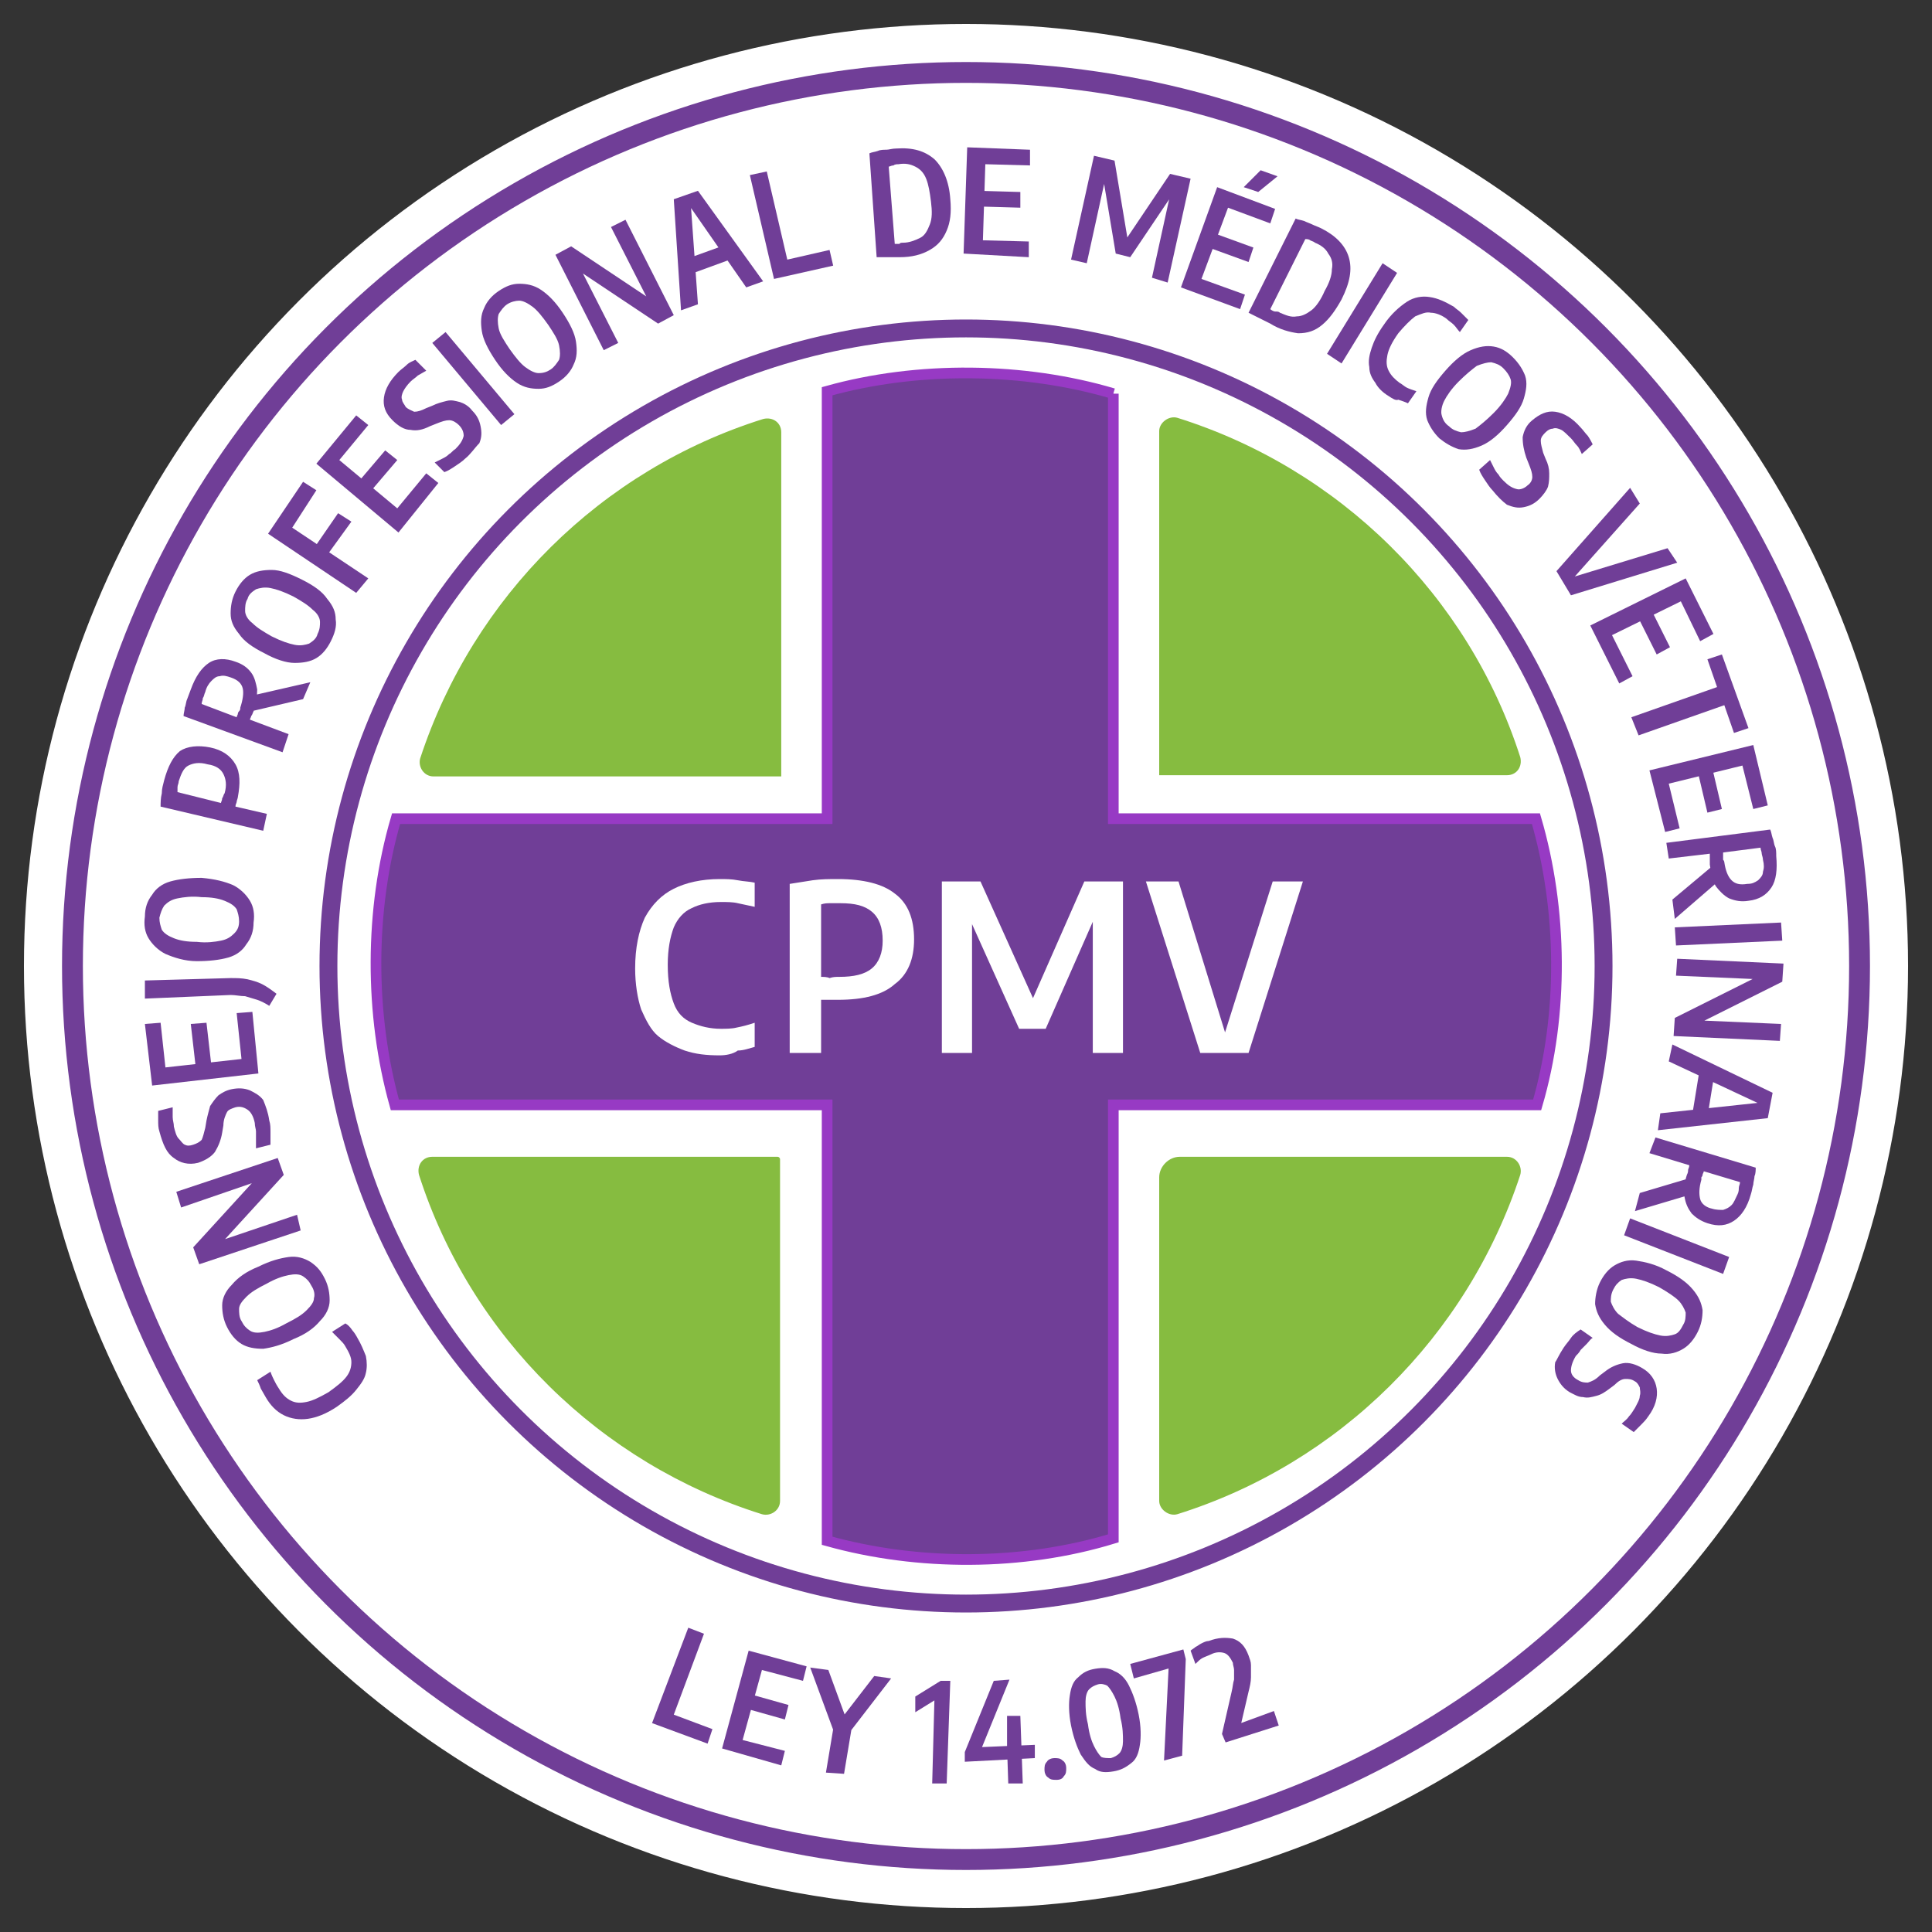 <?xml version="1.0" encoding="utf-8"?>
<!-- Generator: Adobe Illustrator 24.2.3, SVG Export Plug-In . SVG Version: 6.00 Build 0)  -->
<svg version="1.1" id="Layer_1" xmlns="http://www.w3.org/2000/svg" xmlns:xlink="http://www.w3.org/1999/xlink" x="0px" y="0px"
	 viewBox="0 0 160 160" style="enable-background:new 0 0 160 160;" xml:space="preserve">
<rect x="0" y="0" width="160" height="160" fill="#333333" stroke="none"/>
<style type="text/css">
	.st0{fill:#FFFFFF;stroke:#FFFFFF;stroke-width:1.033;stroke-miterlimit:10;}
	.st1{fill:#703E97;}
	.st2{fill:#703E97;stroke:#973AC4;stroke-width:0.884;stroke-miterlimit:10;}
	.st3{fill:#86BC40;}
	.st4{fill:none;stroke:#703E97;stroke-width:1.48;stroke-miterlimit:10;}
	.st5{fill:none;stroke:#703E97;stroke-width:1.727;stroke-miterlimit:10;}
	.st6{fill:#FFFFFF;}
</style>
<circle class="st0" cx="80" cy="80" r="77.5"/>
<g>
	<g>
		<g>
			<path class="st1" d="M29.6,110.8c0.3,0.5,0.5,1,0.7,1.5c0.1,0.5,0.1,1,0,1.4c-0.1,0.5-0.4,0.9-0.8,1.4c-0.4,0.5-0.9,0.9-1.6,1.4
				c-0.9,0.6-1.7,0.9-2.4,1c-0.7,0.1-1.4,0-2-0.3c-0.6-0.3-1.1-0.8-1.5-1.5c-0.1-0.2-0.3-0.5-0.4-0.7c-0.1-0.3-0.2-0.5-0.3-0.7
				l1.1-0.7c0.1,0.3,0.2,0.5,0.3,0.7c0.1,0.2,0.2,0.4,0.4,0.7c0.3,0.5,0.6,0.8,1,1c0.4,0.2,0.8,0.2,1.3,0.1c0.5-0.1,1.1-0.4,1.8-0.8
				c0.7-0.5,1.2-0.9,1.5-1.3c0.3-0.4,0.4-0.8,0.4-1.2s-0.2-0.8-0.5-1.3c-0.1-0.2-0.3-0.4-0.5-0.6c-0.2-0.2-0.4-0.4-0.6-0.6l1.1-0.7
				c0.2,0.1,0.4,0.3,0.6,0.6C29.3,110.3,29.5,110.6,29.6,110.8z"/>
			<path class="st1" d="M26.9,105.9c0.3,0.6,0.4,1.2,0.4,1.8c0,0.6-0.3,1.2-0.8,1.7c-0.5,0.6-1.2,1.1-2.2,1.5
				c-1,0.5-1.8,0.7-2.5,0.8c-0.7,0-1.3-0.1-1.8-0.4c-0.5-0.3-0.9-0.8-1.2-1.4c-0.3-0.6-0.4-1.2-0.4-1.8c0-0.6,0.3-1.2,0.8-1.7
				c0.5-0.6,1.2-1.1,2.2-1.5c1-0.5,1.8-0.7,2.5-0.8s1.3,0.1,1.8,0.4C26.3,104.9,26.6,105.3,26.9,105.9z M25.8,106.5
				c-0.2-0.4-0.4-0.6-0.7-0.8c-0.3-0.2-0.7-0.2-1.2-0.1c-0.5,0.1-1.1,0.3-1.8,0.7c-0.8,0.4-1.3,0.7-1.7,1.1c-0.4,0.4-0.6,0.7-0.6,1
				s0,0.7,0.2,1c0.2,0.4,0.4,0.6,0.7,0.8c0.3,0.2,0.7,0.2,1.2,0.1c0.5-0.1,1.1-0.3,1.8-0.7c0.8-0.4,1.3-0.7,1.7-1.1
				c0.4-0.4,0.6-0.7,0.6-1C26.1,107.2,26,106.8,25.8,106.5z"/>
			<path class="st1" d="M24.9,101.9l-8.4,2.8l-0.5-1.4l5.3-5.8l0.1,0.3L15,100l-0.4-1.3l8.4-2.8l0.5,1.4l-5.3,5.8l-0.1-0.3l6.5-2.2
				L24.9,101.9z"/>
			<path class="st1" d="M22.3,92.8c0.1,0.3,0.1,0.6,0.1,1c0,0.4,0,0.7,0,1l-1.2,0.3c0-0.2,0-0.4,0-0.7c0-0.2,0-0.5,0-0.7
				c0-0.2-0.1-0.4-0.1-0.7c-0.1-0.5-0.3-0.9-0.6-1.1c-0.3-0.2-0.6-0.3-1-0.2c-0.3,0.1-0.6,0.2-0.7,0.4s-0.3,0.6-0.3,1.1l-0.1,0.6
				c-0.1,0.6-0.3,1.1-0.6,1.6c-0.3,0.4-0.8,0.7-1.4,0.9c-0.8,0.2-1.5,0-2-0.4c-0.6-0.4-0.9-1.1-1.2-2.2c-0.1-0.3-0.1-0.6-0.1-0.9
				c0-0.3,0-0.6,0-0.8l1.2-0.3c0,0.3,0,0.5,0,0.8c0,0.3,0.1,0.5,0.1,0.8c0.1,0.4,0.2,0.8,0.4,1c0.2,0.2,0.3,0.4,0.5,0.5
				c0.2,0.1,0.4,0.1,0.7,0c0.3-0.1,0.5-0.2,0.7-0.4c0.1-0.2,0.2-0.6,0.3-1l0.1-0.6c0.1-0.5,0.2-0.8,0.3-1.2c0.2-0.3,0.4-0.6,0.7-0.9
				c0.3-0.2,0.6-0.4,1.1-0.5c0.5-0.1,1-0.1,1.5,0.1c0.4,0.2,0.8,0.4,1.1,0.8C22,91.6,22.2,92.1,22.3,92.8z"/>
			<path class="st1" d="M21.4,88.9l-8.8,1l-0.6-5.1l1.3-0.1l0.4,3.7l6.3-0.7l-0.4-3.8l1.3-0.1L21.4,88.9z M17.5,88.2l-1.3,0.1
				l-0.4-3.5l1.3-0.1L17.5,88.2z"/>
			<path class="st1" d="M22.9,82.3l-0.6,1c-0.3-0.2-0.7-0.4-1-0.5c-0.3-0.1-0.7-0.2-1-0.3c-0.4,0-0.8-0.1-1.2-0.1L12,82.7l0-1.5
				l7.1-0.2c0.5,0,0.9,0,1.4,0.1c0.4,0.1,0.8,0.2,1.2,0.4C22.1,81.7,22.5,82,22.9,82.3z"/>
			<path class="st1" d="M21,76.4c0,0.7-0.2,1.3-0.6,1.8c-0.3,0.5-0.8,0.9-1.5,1.1c-0.7,0.2-1.6,0.3-2.6,0.3s-1.9-0.3-2.6-0.6
				c-0.6-0.3-1.1-0.8-1.4-1.3c-0.3-0.5-0.4-1.1-0.3-1.8c0-0.7,0.2-1.3,0.6-1.8c0.3-0.5,0.8-0.9,1.5-1.1c0.7-0.2,1.6-0.3,2.6-0.3
				c1.1,0.1,1.9,0.3,2.6,0.6c0.6,0.3,1.1,0.8,1.4,1.3C21,75.1,21.1,75.7,21,76.4z M19.8,76.3c0-0.4-0.1-0.7-0.2-1
				c-0.2-0.3-0.5-0.5-1-0.7c-0.5-0.2-1.1-0.3-1.9-0.3c-0.8-0.1-1.5,0-2,0.1c-0.5,0.1-0.8,0.3-1.1,0.6c-0.2,0.3-0.3,0.6-0.4,1
				c0,0.4,0.1,0.7,0.2,1c0.2,0.3,0.5,0.5,1,0.7c0.5,0.2,1.1,0.3,1.9,0.3c0.8,0.1,1.5,0,2-0.1c0.5-0.1,0.8-0.3,1.1-0.6
				C19.7,77,19.8,76.7,19.8,76.3z"/>
			<path class="st1" d="M21.8,68.8l-8.5-2c0-0.3,0-0.7,0.1-1.1c0-0.4,0.1-0.7,0.2-1.1c0.3-1.1,0.7-1.9,1.3-2.4
				c0.6-0.4,1.5-0.5,2.5-0.3c1,0.2,1.7,0.7,2.1,1.4c0.4,0.7,0.4,1.6,0.2,2.7c0,0.1-0.1,0.3-0.1,0.4c0,0.1-0.1,0.2-0.1,0.4l2.6,0.6
				L21.8,68.8z M18.6,65.7c0.2-0.7,0.1-1.2-0.1-1.6c-0.2-0.4-0.6-0.7-1.3-0.8c-0.7-0.2-1.2-0.1-1.6,0.1c-0.4,0.2-0.6,0.7-0.8,1.3
				c0,0.2-0.1,0.3-0.1,0.5c0,0.1,0,0.3,0,0.4l3.6,0.9c0-0.1,0.1-0.2,0.1-0.4C18.5,66,18.5,65.8,18.6,65.7z"/>
			<path class="st1" d="M23.4,62.3l-8.2-3c0-0.2,0.1-0.5,0.1-0.7c0.1-0.2,0.1-0.5,0.2-0.7c0.1-0.3,0.2-0.5,0.3-0.8
				c0.4-1.1,0.9-1.8,1.5-2.2c0.6-0.4,1.4-0.4,2.2-0.1c0.6,0.2,1,0.5,1.3,0.9c0.3,0.4,0.4,0.9,0.5,1.4c0,0.5-0.1,1.2-0.3,1.8
				c-0.1,0.2-0.1,0.3-0.2,0.4c0,0.1-0.1,0.2-0.1,0.3l3.2,1.2L23.4,62.3z M19.9,58.6c0.2-0.6,0.3-1.2,0.2-1.6c-0.1-0.4-0.4-0.7-1-0.9
				c-0.3-0.1-0.6-0.2-0.9-0.1c-0.3,0-0.5,0.2-0.7,0.4c-0.2,0.2-0.4,0.5-0.5,0.9c-0.1,0.2-0.1,0.4-0.2,0.5c0,0.2-0.1,0.3-0.1,0.5
				l2.9,1.1c0-0.1,0.1-0.2,0.1-0.3c0-0.1,0.1-0.2,0.1-0.2C19.9,58.8,19.9,58.7,19.9,58.6z M25.1,57.9l-4.7,1.1l0.5-1.4l4.8-1.1
				L25.1,57.9z"/>
			<path class="st1" d="M27.4,53.1c-0.3,0.6-0.7,1.1-1.2,1.4c-0.5,0.3-1.1,0.4-1.8,0.4c-0.7,0-1.6-0.3-2.5-0.8c-1-0.5-1.7-1-2.1-1.6
				c-0.5-0.6-0.7-1.1-0.7-1.7c0-0.6,0.1-1.2,0.4-1.8c0.3-0.6,0.7-1.1,1.2-1.4c0.5-0.3,1.1-0.4,1.8-0.4S24,47.5,25,48s1.7,1,2.1,1.6
				c0.5,0.6,0.7,1.1,0.7,1.7C27.9,51.9,27.7,52.5,27.4,53.1z M26.3,52.5c0.2-0.4,0.2-0.7,0.2-1c0-0.3-0.2-0.7-0.6-1
				c-0.4-0.4-0.9-0.7-1.6-1.1c-0.8-0.4-1.4-0.6-1.9-0.7c-0.5-0.1-0.9,0-1.2,0.1c-0.3,0.2-0.6,0.4-0.7,0.8c-0.2,0.3-0.2,0.7-0.2,1
				c0,0.3,0.2,0.7,0.6,1c0.4,0.4,0.9,0.7,1.6,1.1c0.8,0.4,1.4,0.6,1.9,0.7c0.5,0.1,0.9,0,1.2-0.1C25.9,53.1,26.2,52.9,26.3,52.5z"/>
			<path class="st1" d="M29.5,49.1l-7.3-4.9l2.9-4.3l1.1,0.7l-2,3.1l6.3,4.2L29.5,49.1z M27,46.1L26,45.4l2-2.9l1.1,0.7L27,46.1z"/>
			<path class="st1" d="M33,44.1l-6.8-5.7l3.3-4l1,0.8l-2.4,2.9l4.8,4l2.4-2.9l1,0.8L33,44.1z M30.6,40.8l-1-0.8l2.3-2.7l1,0.8
				L30.6,40.8z"/>
			<path class="st1" d="M38.5,38c-0.2,0.2-0.5,0.4-0.8,0.6c-0.3,0.2-0.6,0.4-0.9,0.5L36,38.3c0.2-0.1,0.4-0.2,0.6-0.3
				c0.2-0.1,0.4-0.2,0.6-0.4c0.2-0.1,0.3-0.3,0.5-0.4c0.4-0.4,0.6-0.7,0.7-1.1c0-0.3-0.1-0.6-0.4-0.9c-0.2-0.2-0.5-0.4-0.8-0.4
				c-0.3,0-0.6,0.1-1.1,0.3l-0.5,0.2c-0.6,0.3-1.1,0.4-1.6,0.3c-0.5,0-1-0.3-1.5-0.8c-0.6-0.6-0.8-1.2-0.7-1.9
				c0.1-0.7,0.5-1.4,1.2-2.1c0.2-0.2,0.5-0.4,0.7-0.6c0.2-0.2,0.5-0.3,0.7-0.4l0.9,0.9c-0.2,0.1-0.5,0.3-0.7,0.4
				c-0.2,0.2-0.4,0.3-0.6,0.5c-0.3,0.3-0.5,0.6-0.6,0.8s-0.2,0.5-0.1,0.7c0,0.2,0.2,0.4,0.3,0.6c0.2,0.2,0.5,0.3,0.7,0.4
				c0.3,0,0.6-0.1,1-0.3l0.5-0.2c0.4-0.2,0.8-0.3,1.2-0.4c0.4-0.1,0.7,0,1.1,0.1c0.3,0.1,0.7,0.3,1,0.7c0.4,0.4,0.6,0.8,0.7,1.3
				c0.1,0.5,0.1,0.9-0.1,1.4C39.3,37.1,39,37.6,38.5,38z"/>
			<path class="st1" d="M41.5,35.2l-5.7-6.8l1.1-0.9l5.7,6.8L41.5,35.2z"/>
			<path class="st1" d="M46.3,31.6c-0.6,0.4-1.1,0.6-1.7,0.6c-0.6,0-1.2-0.1-1.8-0.5c-0.6-0.4-1.2-1-1.8-1.9c-0.6-0.9-1-1.7-1.1-2.4
				c-0.1-0.7-0.1-1.3,0.2-1.9c0.2-0.5,0.6-1,1.2-1.4c0.6-0.4,1.1-0.6,1.7-0.6c0.6,0,1.2,0.1,1.8,0.5c0.6,0.4,1.2,1,1.8,1.9
				c0.6,0.9,1,1.7,1.1,2.4c0.1,0.7,0.1,1.3-0.2,1.9C47.3,30.7,46.9,31.2,46.3,31.6z M45.6,30.6c0.3-0.2,0.5-0.5,0.7-0.8
				c0.1-0.3,0.1-0.7,0-1.2c-0.1-0.5-0.5-1.1-0.9-1.7c-0.5-0.7-0.9-1.2-1.3-1.5c-0.4-0.3-0.8-0.5-1.1-0.5c-0.3,0-0.7,0.1-1,0.3
				c-0.3,0.2-0.5,0.5-0.7,0.8c-0.1,0.3-0.1,0.7,0,1.2c0.1,0.5,0.5,1.1,0.9,1.7c0.5,0.7,0.9,1.2,1.3,1.5c0.4,0.3,0.8,0.5,1.1,0.5
				C45,30.9,45.3,30.8,45.6,30.6z"/>
			<path class="st1" d="M50,29l-4-7.9l1.3-0.7l6.6,4.4l-0.2,0.1l-3.1-6.1l1.2-0.6l4,7.9l-1.3,0.7l-6.6-4.4l0.2-0.1l3.1,6.1L50,29z"
				/>
			<path class="st1" d="M56.4,25.7l-0.6-9.2l2-0.7l5.4,7.5l-1.4,0.5L57,16.9l0.2-0.1l0.6,8.4L56.4,25.7z M56.9,22.8l-0.2-1.3
				l3.6-1.3l0.7,1.1L56.9,22.8z"/>
			<path class="st1" d="M64.1,23.1l-2-8.6l1.4-0.3l1.7,7.3l3.5-0.8l0.3,1.3L64.1,23.1z"/>
			<path class="st1" d="M74.5,21.3c-0.2,0-0.4,0-0.6,0c-0.2,0-0.4,0-0.6,0s-0.4,0-0.7,0L72,12.7c0.2-0.1,0.4-0.1,0.7-0.2
				c0.2-0.1,0.5-0.1,0.7-0.1c0.2,0,0.5-0.1,0.8-0.1c1.4-0.1,2.4,0.2,3.2,0.9c0.7,0.7,1.2,1.8,1.3,3.3c0.1,1.1,0,1.9-0.3,2.6
				c-0.3,0.7-0.7,1.2-1.4,1.6C76.3,21.1,75.5,21.3,74.5,21.3z M74.8,20.1c0.5,0,1-0.2,1.4-0.4c0.4-0.2,0.6-0.6,0.8-1.1
				c0.2-0.5,0.2-1.1,0.1-1.9c-0.1-0.8-0.2-1.4-0.4-1.9c-0.2-0.5-0.5-0.8-0.9-1s-0.8-0.3-1.4-0.2c-0.1,0-0.3,0-0.4,0.1
				c-0.2,0-0.3,0.1-0.4,0.1l0.5,6.4c0.2,0,0.3,0,0.4,0C74.5,20.1,74.7,20.1,74.8,20.1z"/>
			<path class="st1" d="M79.8,21l0.3-8.8l5.2,0.2l0,1.3l-3.7-0.1l-0.2,6.3l3.8,0.1l0,1.3L79.8,21z M81,17.1l0-1.3l3.5,0.1l0,1.3
				L81,17.1z"/>
			<path class="st1" d="M88.7,21.5l1.9-8.6l1.7,0.4l1.1,6.6l-0.2,0l3.7-5.5l1.7,0.4l-1.9,8.6L95.4,23l1.6-7.3l0.3,0.1l-3.7,5.5
				l-1.2-0.3l-1.1-6.6l0.3,0.1L90,21.8L88.7,21.5z"/>
			<path class="st1" d="M97.8,23.8l3-8.3l4.8,1.8l-0.4,1.2l-3.5-1.3l-2.2,5.9l3.6,1.3l-0.4,1.2L97.8,23.8z M100.1,20.5l0.4-1.2
				l3.3,1.2l-0.4,1.2L100.1,20.5z M103,15.5l1.4-1.4l1.4,0.5l-1.6,1.3L103,15.5z"/>
			<path class="st1" d="M105.2,26.8c-0.2-0.1-0.4-0.2-0.6-0.3c-0.2-0.1-0.4-0.2-0.6-0.3c-0.2-0.1-0.4-0.2-0.6-0.3l3.9-7.8
				c0.2,0.1,0.4,0.1,0.7,0.2c0.2,0.1,0.5,0.2,0.7,0.3c0.2,0.1,0.5,0.2,0.7,0.3c1.2,0.6,2,1.4,2.3,2.4c0.3,1,0.1,2.1-0.6,3.5
				c-0.5,0.9-1,1.6-1.6,2.1s-1.2,0.7-2,0.7C106.8,27.5,106,27.3,105.2,26.8z M106,25.9c0.5,0.2,0.9,0.4,1.4,0.3
				c0.4,0,0.8-0.2,1.2-0.5c0.4-0.3,0.8-0.9,1.1-1.6c0.4-0.7,0.6-1.3,0.6-1.8c0.1-0.5,0-0.9-0.3-1.3c-0.2-0.4-0.6-0.7-1.1-0.9
				c-0.1-0.1-0.2-0.1-0.4-0.2c-0.1-0.1-0.3-0.1-0.4-0.1l-2.9,5.8c0.1,0.1,0.3,0.2,0.4,0.2C105.8,25.8,105.9,25.8,106,25.9z"/>
			<path class="st1" d="M109.9,29.3l4.6-7.5l1.2,0.8l-4.6,7.5L109.9,29.3z"/>
			<path class="st1" d="M115,32.8c-0.5-0.3-0.9-0.7-1.1-1.1c-0.3-0.4-0.5-0.8-0.5-1.3c-0.1-0.5,0-1,0.2-1.6c0.2-0.6,0.5-1.2,1-1.9
				c0.6-0.9,1.3-1.5,1.9-1.9c0.6-0.4,1.3-0.5,1.9-0.4c0.7,0.1,1.3,0.4,2,0.8c0.2,0.2,0.4,0.3,0.6,0.5c0.2,0.2,0.4,0.4,0.6,0.6
				l-0.7,1c-0.2-0.2-0.3-0.4-0.5-0.6c-0.2-0.2-0.4-0.3-0.6-0.5c-0.4-0.3-0.9-0.5-1.3-0.5c-0.4-0.1-0.8,0.1-1.3,0.3
				c-0.4,0.3-0.9,0.8-1.4,1.4c-0.5,0.7-0.8,1.3-0.9,1.8c-0.1,0.5-0.1,0.9,0.1,1.3s0.5,0.7,0.9,1c0.2,0.1,0.4,0.3,0.6,0.4
				c0.2,0.1,0.5,0.2,0.8,0.3l-0.7,1c-0.2-0.1-0.5-0.2-0.8-0.3C115.6,33.2,115.3,33,115,32.8z"/>
			<path class="st1" d="M119.2,36.3c-0.5-0.5-0.8-1-1-1.5c-0.2-0.6-0.1-1.2,0.1-1.9c0.2-0.7,0.7-1.4,1.4-2.2
				c0.7-0.8,1.4-1.4,2.1-1.7c0.7-0.3,1.3-0.4,1.9-0.3c0.6,0.1,1.1,0.4,1.6,0.9c0.5,0.5,0.8,1,1,1.5c0.2,0.6,0.1,1.2-0.1,1.9
				c-0.2,0.7-0.7,1.4-1.4,2.2c-0.7,0.8-1.4,1.4-2.1,1.7c-0.7,0.3-1.3,0.4-1.9,0.3C120.2,37,119.7,36.7,119.2,36.3z M120,35.3
				c0.3,0.3,0.6,0.4,1,0.5c0.3,0,0.7-0.1,1.2-0.3c0.4-0.3,0.9-0.7,1.5-1.3c0.6-0.6,1-1.2,1.2-1.6c0.2-0.5,0.3-0.9,0.2-1.2
				c-0.1-0.3-0.3-0.6-0.6-0.9c-0.3-0.3-0.6-0.4-1-0.5c-0.3,0-0.7,0.1-1.2,0.3c-0.4,0.3-0.9,0.7-1.5,1.3c-0.6,0.6-1,1.2-1.2,1.6
				s-0.3,0.9-0.2,1.2C119.5,34.8,119.7,35.1,120,35.3z"/>
			<path class="st1" d="M123.6,40.6c-0.2-0.2-0.4-0.5-0.6-0.8c-0.2-0.3-0.4-0.6-0.5-0.9l0.9-0.8c0.1,0.2,0.2,0.4,0.3,0.6
				c0.1,0.2,0.2,0.4,0.4,0.6c0.1,0.2,0.3,0.4,0.4,0.5c0.4,0.4,0.7,0.6,1.1,0.7c0.3,0.1,0.7-0.1,0.9-0.3c0.3-0.2,0.4-0.5,0.4-0.7
				c0-0.3-0.1-0.6-0.3-1.1l-0.2-0.5c-0.2-0.6-0.3-1.1-0.3-1.7c0.1-0.5,0.3-1,0.8-1.4c0.6-0.5,1.2-0.8,1.9-0.7
				c0.7,0.1,1.4,0.5,2.1,1.3c0.2,0.2,0.4,0.5,0.6,0.7c0.2,0.3,0.3,0.5,0.4,0.7l-0.9,0.8c-0.1-0.2-0.2-0.5-0.4-0.7s-0.3-0.4-0.5-0.6
				c-0.3-0.3-0.6-0.6-0.8-0.7c-0.2-0.1-0.5-0.2-0.7-0.1c-0.2,0-0.4,0.1-0.6,0.3c-0.2,0.2-0.4,0.4-0.4,0.7c0,0.3,0.1,0.6,0.2,1
				l0.2,0.5c0.2,0.4,0.3,0.8,0.3,1.2c0,0.4,0,0.7-0.1,1.1c-0.1,0.3-0.4,0.7-0.7,1c-0.4,0.4-0.8,0.6-1.3,0.7c-0.5,0.1-0.9,0-1.4-0.2
				C124.4,41.5,124,41.1,123.6,40.6z"/>
			<path class="st1" d="M128.9,47.3l6.1-6.9l0.8,1.3l-5.7,6.4l-0.2-0.2l8.2-2.5l0.8,1.2l-8.8,2.7L128.9,47.3z"/>
			<path class="st1" d="M131.7,51.8l7.9-3.9l2.3,4.6l-1.1,0.6l-1.6-3.3l-5.7,2.8l1.7,3.4l-1.1,0.6L131.7,51.8z M135.6,51l1.1-0.6
				l1.6,3.2l-1.1,0.6L135.6,51z"/>
			<path class="st1" d="M135.1,59.4l7.1-2.5l-0.8-2.3l1.2-0.4l2.2,6.1l-1.2,0.4l-0.8-2.3l-7.1,2.5L135.1,59.4z"/>
			<path class="st1" d="M136.6,63.8l8.6-2.1l1.2,5l-1.2,0.3l-0.9-3.6l-6.1,1.5l0.9,3.7l-1.2,0.3L136.6,63.8z M140.6,63.9l1.2-0.3
				l0.8,3.4l-1.2,0.3L140.6,63.9z"/>
			<path class="st1" d="M138,69.8l8.6-1.1c0.1,0.2,0.1,0.4,0.2,0.7c0.1,0.2,0.1,0.5,0.2,0.7s0.1,0.5,0.1,0.8c0.1,1.1,0,2-0.4,2.6
				c-0.4,0.6-1,1-1.9,1.1c-0.6,0.1-1.1,0-1.6-0.2c-0.4-0.2-0.8-0.6-1.1-1c-0.3-0.5-0.4-1.1-0.5-1.8c0-0.2,0-0.3,0-0.5
				c0-0.1,0-0.2,0-0.4l-3.4,0.4L138,69.8z M138.5,74.5l3.7-3.1l0.2,1.5l-3.7,3.2L138.5,74.5z M142.8,71.4c0.1,0.7,0.3,1.2,0.6,1.5
				c0.3,0.3,0.7,0.4,1.3,0.3c0.4,0,0.6-0.1,0.9-0.3c0.2-0.2,0.4-0.4,0.4-0.7c0.1-0.3,0.1-0.6,0-1c0-0.2-0.1-0.4-0.1-0.5
				c0-0.2-0.1-0.3-0.1-0.5l-3.1,0.4c0,0.1,0,0.2,0,0.3c0,0.1,0,0.2,0,0.3C142.7,71.2,142.8,71.3,142.8,71.4z"/>
			<path class="st1" d="M138.7,76.8l8.8-0.4l0.1,1.5l-8.8,0.4L138.7,76.8z"/>
			<path class="st1" d="M138.9,79.4l8.8,0.4l-0.1,1.5l-7,3.5l0-0.3l6.9,0.3l-0.1,1.4l-8.8-0.4l0.1-1.5l7-3.5l0,0.3l-6.9-0.3
				L138.9,79.4z"/>
			<path class="st1" d="M138.5,86.5l8.3,4l-0.4,2.1l-9.1,1l0.2-1.4l8.4-0.9l0,0.2l-7.7-3.6L138.5,86.5z M140.8,88.3l1.2,0.5
				l-0.6,3.7l-1.3,0.1L140.8,88.3z"/>
			<path class="st1" d="M135.8,98.8l4.7-1.4l-0.4,1.5l-4.7,1.4L135.8,98.8z M137.1,94.2l8.3,2.5c0,0.2,0,0.5-0.1,0.7
				c0,0.2-0.1,0.5-0.1,0.7c-0.1,0.3-0.1,0.5-0.2,0.8c-0.3,1.1-0.8,1.8-1.4,2.2c-0.6,0.4-1.3,0.5-2.2,0.2c-0.6-0.2-1-0.5-1.3-0.8
				c-0.3-0.4-0.5-0.8-0.6-1.4c-0.1-0.5,0-1.2,0.2-1.8c0.1-0.2,0.1-0.3,0.1-0.4c0-0.1,0.1-0.2,0.1-0.4l-3.3-1L137.1,94.2z
				 M140.9,97.7c-0.2,0.7-0.2,1.2-0.1,1.6c0.1,0.4,0.5,0.7,1,0.8c0.3,0.1,0.7,0.1,0.9,0.1c0.3-0.1,0.5-0.2,0.7-0.4
				c0.2-0.2,0.3-0.5,0.5-0.9c0.1-0.2,0.1-0.4,0.1-0.5c0-0.2,0.1-0.3,0.1-0.5l-3-0.9c0,0.1-0.1,0.2-0.1,0.3c0,0.1-0.1,0.2-0.1,0.2
				C140.9,97.5,140.9,97.6,140.9,97.7z"/>
			<path class="st1" d="M135,100.9l8.2,3.2l-0.5,1.4l-8.2-3.2L135,100.9z"/>
			<path class="st1" d="M132.5,106.2c0.3-0.6,0.7-1.1,1.2-1.4c0.5-0.3,1.1-0.5,1.8-0.4s1.6,0.3,2.5,0.8c1,0.5,1.7,1,2.2,1.6
				c0.5,0.6,0.7,1.1,0.8,1.7c0,0.6-0.1,1.2-0.4,1.8s-0.7,1.1-1.2,1.4c-0.5,0.3-1.1,0.5-1.8,0.4c-0.7,0-1.6-0.3-2.5-0.8
				c-1-0.5-1.7-1-2.2-1.6c-0.5-0.6-0.7-1.1-0.8-1.7C132.1,107.5,132.2,106.8,132.5,106.2z M133.6,106.8c-0.2,0.4-0.2,0.7-0.2,1
				c0.1,0.3,0.3,0.7,0.6,1c0.4,0.3,0.9,0.7,1.6,1.1c0.8,0.4,1.4,0.6,1.9,0.7c0.5,0.1,0.9,0,1.2-0.1s0.5-0.4,0.7-0.8
				c0.2-0.3,0.2-0.7,0.2-1c-0.1-0.3-0.3-0.7-0.6-1s-0.9-0.7-1.6-1.1c-0.8-0.4-1.4-0.6-1.9-0.7s-0.9,0-1.2,0.1
				C134,106.2,133.8,106.4,133.6,106.8z"/>
			<path class="st1" d="M129.5,111.6c0.2-0.3,0.4-0.5,0.6-0.8c0.2-0.3,0.5-0.5,0.8-0.7l1,0.7c-0.2,0.1-0.3,0.3-0.5,0.5
				c-0.2,0.2-0.3,0.3-0.5,0.5c-0.1,0.2-0.3,0.4-0.4,0.5c-0.3,0.5-0.4,0.9-0.4,1.2c0,0.3,0.2,0.6,0.6,0.8c0.3,0.2,0.6,0.2,0.8,0.2
				c0.3-0.1,0.6-0.2,1-0.6l0.4-0.3c0.5-0.4,1-0.6,1.5-0.7c0.5-0.1,1.1,0.1,1.6,0.4c0.7,0.4,1.1,1,1.2,1.7c0.1,0.7-0.1,1.5-0.7,2.3
				c-0.2,0.3-0.4,0.5-0.6,0.7c-0.2,0.2-0.4,0.4-0.6,0.6l-1-0.7c0.2-0.2,0.4-0.3,0.6-0.6c0.2-0.2,0.3-0.4,0.5-0.7
				c0.2-0.4,0.4-0.7,0.4-1c0.1-0.3,0-0.5,0-0.7c-0.1-0.2-0.2-0.4-0.4-0.5c-0.3-0.2-0.5-0.2-0.8-0.2c-0.3,0-0.6,0.2-0.9,0.5l-0.4,0.3
				c-0.4,0.3-0.7,0.5-1.1,0.6c-0.4,0.1-0.7,0.2-1.1,0.1c-0.4,0-0.7-0.2-1.1-0.4c-0.5-0.3-0.8-0.7-1-1.1c-0.2-0.4-0.3-0.9-0.2-1.4
				C128.9,112.7,129.1,112.2,129.5,111.6z"/>
		</g>
	</g>
	<g>
		<g>
			<path class="st1" d="M54,142.7l3-7.9l1.3,0.5l-2.5,6.7l3.2,1.2l-0.4,1.2L54,142.7z"/>
			<path class="st1" d="M59.8,144.8l2.2-8.1l4.8,1.3l-0.3,1.2l-3.4-0.9l-1.6,5.8l3.5,0.9l-0.3,1.2L59.8,144.8z M61.8,141.5l0.3-1.2
				l3.2,0.9l-0.3,1.2L61.8,141.5z"/>
			<path class="st1" d="M68.4,146.8l0.7-4.2l0.1,1.2l-2.1-5.7l1.5,0.2l1.5,4.1l-0.4-0.1l2.7-3.5l1.4,0.2l-3.7,4.8l0.5-1.1l-0.7,4.2
				L68.4,146.8z"/>
			<path class="st1" d="M77.2,147.7l0.2-7.5l0.5,0.3l-2.1,1.3l0-1.3l2.1-1.3l0.8,0l-0.3,8.5L77.2,147.7z"/>
			<path class="st1" d="M79.9,145.9l0-0.8l2.4-5.9l1.3-0.1l-2.4,5.9l-0.2-0.3l4.7-0.2l0,1.1L79.9,145.9z M83.5,147.7l-0.1-3l0-2.6
				l1.1,0l0.2,5.6L83.5,147.7z"/>
			<path class="st1" d="M87.5,147.4c-0.3,0-0.5,0-0.7-0.2c-0.2-0.1-0.3-0.4-0.3-0.6c0-0.3,0-0.5,0.2-0.7c0.1-0.2,0.4-0.3,0.6-0.3
				c0.3,0,0.5,0,0.7,0.2c0.2,0.1,0.3,0.4,0.3,0.6c0,0.3,0,0.5-0.2,0.7C88,147.3,87.8,147.4,87.5,147.4z"/>
			<path class="st1" d="M92.2,146.7c-0.6,0.1-1.1,0.1-1.5-0.2c-0.5-0.2-0.8-0.6-1.2-1.2c-0.3-0.6-0.6-1.4-0.8-2.4
				c-0.2-1-0.2-1.9-0.1-2.5c0.1-0.7,0.3-1.2,0.7-1.5c0.4-0.4,0.8-0.6,1.4-0.7c0.6-0.1,1.1-0.1,1.6,0.2c0.5,0.2,0.9,0.6,1.2,1.2
				c0.3,0.6,0.6,1.4,0.8,2.4c0.2,1,0.2,1.9,0.1,2.5c-0.1,0.7-0.3,1.2-0.7,1.5C93.2,146.4,92.8,146.6,92.2,146.7z M92,145.6
				c0.3-0.1,0.5-0.2,0.7-0.4c0.2-0.2,0.3-0.6,0.3-1c0-0.5,0-1.1-0.2-1.9c-0.1-0.8-0.3-1.4-0.5-1.8c-0.2-0.4-0.4-0.7-0.6-0.9
				c-0.2-0.1-0.5-0.2-0.8-0.1c-0.3,0.1-0.5,0.2-0.7,0.4c-0.2,0.2-0.3,0.6-0.3,1c0,0.5,0,1.1,0.2,1.9c0.1,0.8,0.3,1.4,0.5,1.8
				c0.2,0.4,0.4,0.7,0.6,0.9C91.4,145.6,91.7,145.6,92,145.6z"/>
			<path class="st1" d="M96.4,145.8l0.4-8.1l0.6,0.3l-3.5,1l-0.3-1.2l4.4-1.2l0.2,0.8l-0.3,8L96.4,145.8z"/>
			<path class="st1" d="M101.5,144.3l-0.3-0.7l0.8-3.5c0.1-0.4,0.1-0.7,0.2-1c0-0.3,0-0.6,0-0.8c0-0.2-0.1-0.4-0.1-0.6
				c-0.2-0.4-0.4-0.7-0.7-0.8c-0.3-0.1-0.7-0.1-1.1,0.1c-0.2,0.1-0.5,0.2-0.7,0.3c-0.2,0.1-0.4,0.3-0.6,0.5l-0.4-1.1
				c0.1-0.1,0.3-0.2,0.4-0.3c0.2-0.1,0.3-0.2,0.5-0.3c0.2-0.1,0.4-0.2,0.6-0.2c0.8-0.3,1.4-0.3,2-0.2c0.6,0.2,1,0.6,1.3,1.4
				c0.1,0.3,0.2,0.5,0.2,0.8c0,0.3,0,0.6,0,1c0,0.4-0.1,0.8-0.2,1.2l-0.7,3l-0.2-0.3l3-1.1l0.4,1.2L101.5,144.3z"/>
		</g>
	</g>
	<g>
		<path class="st2" d="M92.2,32.6c-7.4-2.2-16.2-2.3-23.7-0.2v35.4H32.8c-2.2,7.5-2.2,16.2-0.1,23.7h35.8v36.1
			c7.5,2.1,16.2,2.1,23.7-0.2V91.5h35.1c2.2-7.5,2.1-16.2-0.1-23.7h-35V32.6"/>
		<path class="st3" d="M97.5,125.4c13.4-4.2,24-14.7,28.4-28.1c0.2-0.7-0.3-1.5-1.1-1.5H97.7c-0.9,0-1.7,0.8-1.7,1.7l0,26.8
			C96,125,96.8,125.6,97.5,125.4z"/>
		<path class="st3" d="M63.2,34.7c-13.4,4.2-24,14.7-28.4,28.1c-0.2,0.7,0.3,1.5,1.1,1.5h28.8V35.8C64.7,35,64,34.5,63.2,34.7z"/>
		<path class="st3" d="M96,35.7l0,28.5h28.8c0.8,0,1.3-0.7,1.1-1.5c-4.3-13.4-15-23.9-28.4-28.1C96.8,34.4,96,35,96,35.7z"/>
		<path class="st3" d="M64.6,124.3V96c0-0.1-0.1-0.2-0.2-0.2H35.8c-0.8,0-1.3,0.7-1.1,1.5c4.3,13.4,15,23.9,28.4,28.1
			C63.8,125.6,64.6,125.1,64.6,124.3z"/>
	</g>
	<circle class="st4" cx="80" cy="80" r="52.8"/>
	<circle class="st5" cx="80" cy="80" r="74"/>
	<g>
		<path class="st6" d="M59.6,87.4c-1.1,0-2-0.1-2.9-0.4c-0.8-0.3-1.6-0.7-2.2-1.2s-1-1.3-1.4-2.2c-0.3-0.9-0.5-2.1-0.5-3.4
			c0-1.7,0.3-3.1,0.8-4.2c0.6-1.1,1.4-1.9,2.4-2.4c1-0.5,2.3-0.8,3.8-0.8c0.5,0,1,0,1.5,0.1c0.5,0.1,1,0.1,1.4,0.2v2
			c-0.5-0.1-0.9-0.2-1.4-0.3c-0.4-0.1-0.9-0.1-1.4-0.1c-1,0-1.8,0.2-2.4,0.5c-0.7,0.3-1.2,0.9-1.5,1.6c-0.3,0.8-0.5,1.8-0.5,3.1
			c0,1.4,0.2,2.4,0.5,3.2c0.3,0.8,0.8,1.3,1.5,1.6c0.7,0.3,1.5,0.5,2.4,0.5c0.4,0,0.9,0,1.3-0.1c0.5-0.1,0.9-0.2,1.5-0.4v2
			c-0.4,0.1-0.9,0.3-1.4,0.3C60.7,87.3,60.1,87.4,59.6,87.4z"/>
		<path class="st6" d="M65.4,87.2v-14c0.6-0.1,1.3-0.2,1.9-0.3c0.7-0.1,1.4-0.1,2.1-0.1c2.1,0,3.7,0.4,4.7,1.2
			c1.1,0.8,1.6,2.1,1.6,3.8c0,1.6-0.5,2.9-1.6,3.7c-1,0.9-2.6,1.3-4.7,1.3c-0.3,0-0.5,0-0.7,0c-0.2,0-0.5,0-0.7,0v4.4H65.4z
			 M69.5,80.9c1.2,0,2.1-0.2,2.7-0.7c0.6-0.5,0.9-1.3,0.9-2.3c0-1.1-0.3-1.9-0.9-2.4c-0.6-0.5-1.4-0.7-2.6-0.7c-0.3,0-0.6,0-0.8,0
			c-0.3,0-0.5,0-0.8,0.1v6c0.2,0,0.5,0,0.7,0.1C69,80.9,69.2,80.9,69.5,80.9z"/>
		<path class="st6" d="M78,87.2V73h3.2l4.5,10h-0.3l4.4-10h3.2v14.2h-2.5v-12H91l-4.4,10h-2.2l-4.5-10h0.6v12H78z"/>
		<path class="st6" d="M99.4,87.2L94.9,73h2.7l4.1,13.3h-0.5l4.2-13.3h2.5l-4.5,14.2H99.4z"/>
	</g>
</g>
</svg>
